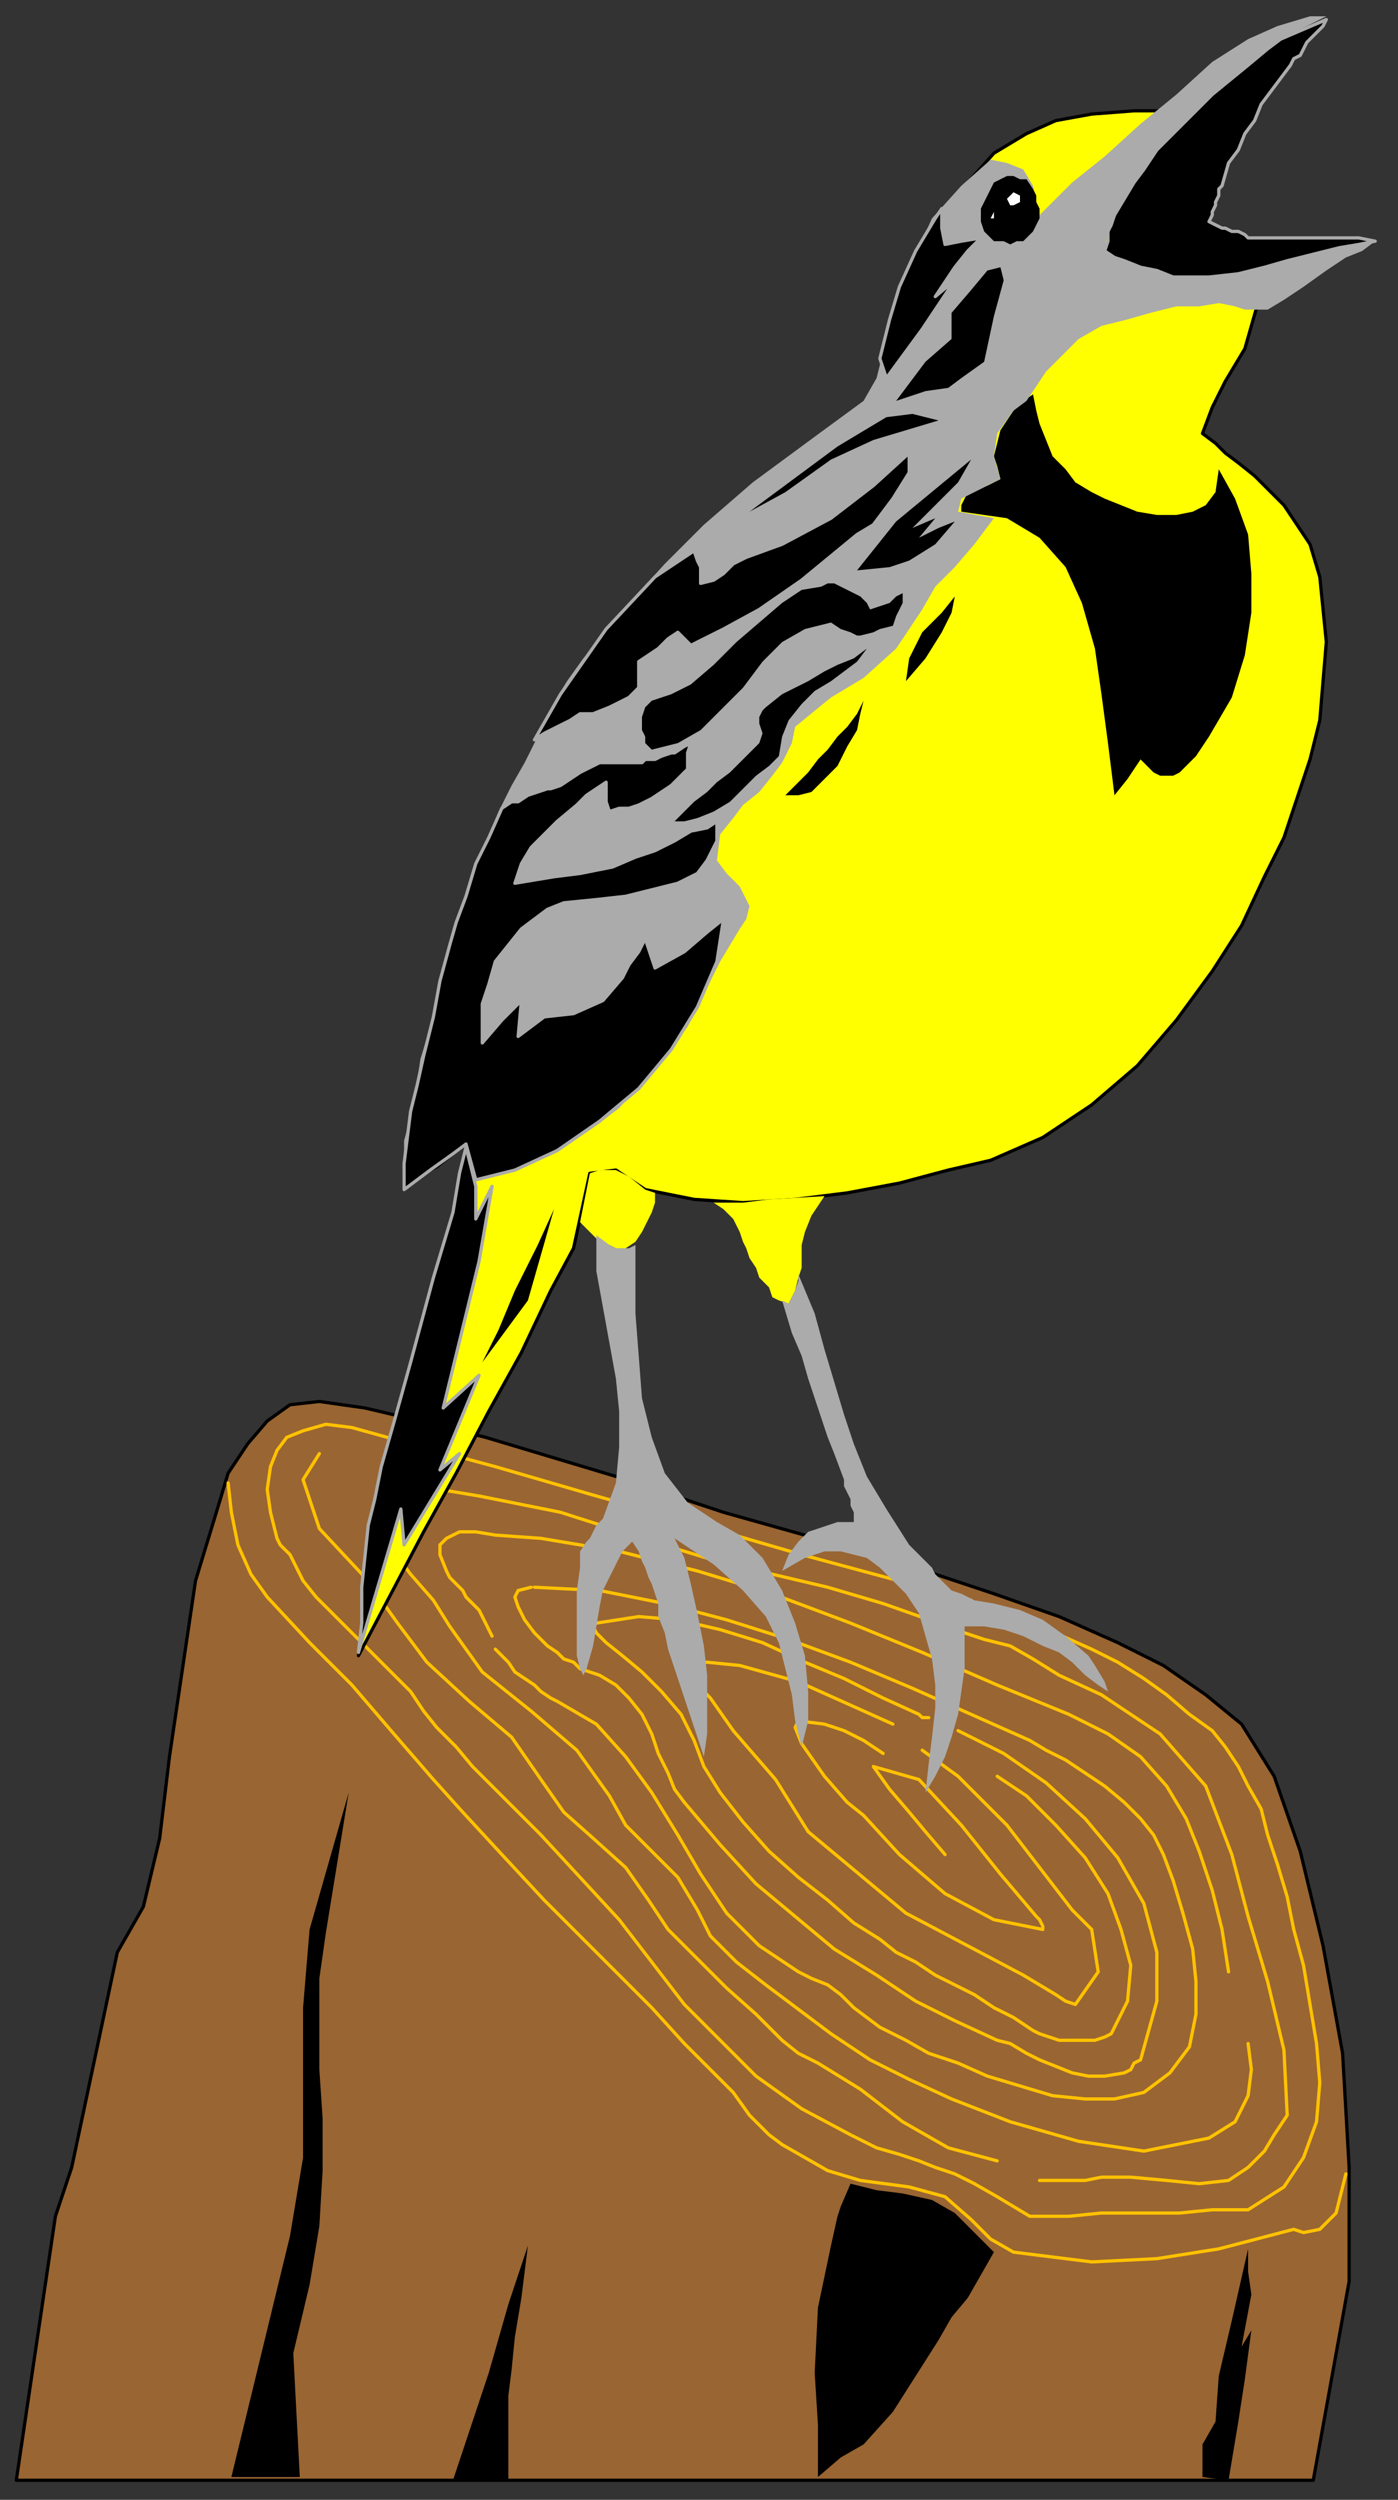 <?xml version="1.0" encoding="UTF-8" standalone="no"?>
<svg
   xmlns:dc="http://purl.org/dc/elements/1.1/"
   xmlns:cc="http://creativecommons.org/ns#"
   xmlns:rdf="http://www.w3.org/1999/02/22-rdf-syntax-ns#"
   xmlns:svg="http://www.w3.org/2000/svg"
   xmlns="http://www.w3.org/2000/svg"
   xmlns:sodipodi="http://sodipodi.sourceforge.net/DTD/sodipodi-0.dtd"
   xmlns:inkscape="http://www.inkscape.org/namespaces/inkscape"
   version="1.0"
   width="113.506mm"
   height="202.935mm"
   id="svg85"
   sodipodi:docname="BIRD058.WMF">
  <rect width="100%" height="100%" fill="#333333" stroke="none"/>
  <sodipodi:namedview
     pagecolor="#ffffff"
     bordercolor="#666666"
     borderopacity="1"
     objecttolerance="10"
     gridtolerance="10"
     guidetolerance="10"
     inkscape:pageopacity="0"
     inkscape:pageshadow="2"
     inkscape:window-width="640"
     inkscape:window-height="480"
     id="namedview87" />
  <defs
     id="defs3">
    <pattern
       id="WMFhbasepattern"
       patternUnits="userSpaceOnUse"
       width="6"
       height="6"
       x="0"
       y="0" />
  </defs>
  <path
     style="fill:#996532;fill-rule:evenodd;fill-opacity:1;stroke:#000000;stroke-width:1px;stroke-linecap:round;stroke-linejoin:round;stroke-miterlimit:4;stroke-dasharray:none;stroke-opacity:1;"
     d="  M 5,761   L 403,761   L 414,700   L 414,665   L 412,630   L 406,597   L 399,568   L 391,545   L 381,529   L 370,520   L 357,511   L 343,504   L 325,496   L 305,489   L 281,481   L 254,473   L 222,464   L 207,459   L 189,453   L 169,447   L 149,441   L 129,436   L 112,432   L 98,430   L 89,431   L 82,436   L 76,443   L 70,452   L 67,462   L 60,485   L 56,512   L 52,539   L 49,564   L 44,585   L 36,599   L 22,665   L 17,680   L 5,761  z "
     id="path5" />
  <path
     style="fill:none;stroke:#ffc200;stroke-width:1px;stroke-linecap:round;stroke-linejoin:round;stroke-miterlimit:4;stroke-dasharray:none;stroke-opacity:1;"
     d="  M 70,455   L 71,464   L 73,474   L 77,483   L 82,490   L 95,504   L 108,517   L 120,531   L 133,546   L 142,556   L 154,569   L 167,583   L 179,595   L 189,605   L 200,616   L 210,627   L 220,637   L 225,642   L 230,649   L 236,655   L 240,658   L 247,662   L 254,666   L 264,669   L 279,671   L 290,674   L 298,681   L 304,687   L 311,691   L 335,694   L 355,693   L 374,690   L 397,684   L 400,685   L 405,684   L 410,679   L 413,667  "
     id="path7" />
  <path
     style="fill:#000000;fill-rule:evenodd;fill-opacity:1;stroke:none;"
     d="  M 71,760   L 89,686   L 93,662   L 93,639   L 93,616   L 95,592   L 107,550   L 100,593   L 98,607   L 98,621   L 98,635   L 99,650   L 99,666   L 98,683   L 95,701   L 90,722   L 92,760   L 71,760  z "
     id="path9" />
  <path
     style="fill:#000000;fill-rule:evenodd;fill-opacity:1;stroke:none;"
     d="  M 139,761   L 144,746   L 150,728   L 156,707   L 162,689   L 160,705   L 158,717   L 157,727   L 156,735   L 156,742   L 156,748   L 156,754   L 156,761   L 139,761  z "
     id="path11" />
  <path
     style="fill:#000000;fill-rule:evenodd;fill-opacity:1;stroke:none;"
     d="  M 269,672   L 261,670   L 258,677   L 257,680   L 255,689   L 251,708   L 250,728   L 251,744   L 251,760   L 258,754   L 265,750   L 274,740   L 288,718   L 292,711   L 297,705   L 301,698   L 305,691   L 299,685   L 293,679   L 286,675   L 277,673   L 269,672  z "
     id="path13" />
  <path
     style="fill:#000000;fill-rule:evenodd;fill-opacity:1;stroke:none;"
     d="  M 369,750   L 373,743   L 374,729   L 378,712   L 383,690   L 383,697   L 384,704   L 381,720   L 384,715   L 382,730   L 380,743   L 377,761   L 369,760   L 369,750  z "
     id="path15" />
  <path
     style="fill:none;stroke:#ffc200;stroke-width:1px;stroke-linecap:round;stroke-linejoin:round;stroke-miterlimit:4;stroke-dasharray:none;stroke-opacity:1;"
     d="  M 298,491   L 291,489   L 272,484   L 246,477   L 215,468   L 183,459   L 152,450   L 126,443   L 108,438   L 100,437   L 93,439   L 88,441   L 85,445   L 83,450   L 82,457   L 83,464   L 85,472   L 86,474   L 88,476   L 89,477   L 90,479   L 93,485   L 97,490   L 102,495   L 107,500   L 112,505   L 117,510   L 121,514   L 126,519   L 130,525   L 134,530   L 140,536   L 145,542   L 150,547   L 156,553   L 161,558   L 166,563   L 178,576   L 190,589   L 200,602   L 210,615   L 221,626   L 232,637   L 246,647   L 261,655   L 269,659   L 276,661   L 282,663   L 287,665   L 293,667   L 299,670   L 306,674   L 316,680   L 320,680   L 328,680   L 338,679   L 350,679   L 362,679   L 372,678   L 380,678   L 383,678   L 394,671   L 400,662   L 404,651   L 405,639   L 404,627   L 402,615   L 400,603   L 397,592   L 395,582   L 392,572   L 389,563   L 387,555   L 383,548   L 380,542   L 376,536   L 372,531   L 365,526   L 358,520   L 351,515   L 343,510   L 335,506   L 326,502   L 318,499   L 309,496  "
     id="path17" />
  <path
     style="fill:none;stroke:#ffc200;stroke-width:1px;stroke-linecap:round;stroke-linejoin:round;stroke-miterlimit:4;stroke-dasharray:none;stroke-opacity:1;"
     d="  M 98,446   L 93,454   L 98,469   L 112,484   L 122,498   L 131,510   L 144,522   L 157,533   L 166,546   L 173,556   L 182,564   L 192,573   L 199,583   L 205,592   L 214,601   L 223,610   L 232,618   L 236,622   L 240,626   L 245,630   L 251,633   L 264,641   L 277,651   L 291,659   L 306,663  "
     id="path19" />
  <path
     style="fill:none;stroke:#ffc200;stroke-width:1px;stroke-linecap:round;stroke-linejoin:round;stroke-miterlimit:4;stroke-dasharray:none;stroke-opacity:1;"
     d="  M 293,500   L 302,503   L 310,505   L 317,509   L 325,514   L 338,520   L 356,532   L 370,548   L 378,569   L 383,588   L 389,608   L 394,629   L 395,649   L 391,655   L 388,660   L 383,665   L 377,669   L 368,670   L 358,669   L 347,668   L 338,668   L 333,669   L 328,669   L 323,669   L 319,669  "
     id="path21" />
  <path
     style="fill:none;stroke:#ffc200;stroke-width:1px;stroke-linecap:round;stroke-linejoin:round;stroke-miterlimit:4;stroke-dasharray:none;stroke-opacity:1;"
     d="  M 288,498   L 271,492   L 254,487   L 237,483   L 220,479   L 197,472   L 172,464   L 147,459   L 135,457   L 127,457   L 116,461   L 115,466   L 120,475   L 126,483   L 133,491   L 138,499   L 148,513   L 163,525   L 177,537   L 187,551   L 192,560   L 200,568   L 208,576   L 214,586   L 218,594   L 226,602   L 235,609   L 243,615   L 255,624   L 267,632   L 279,638   L 292,644   L 310,651   L 331,657   L 351,660   L 371,656   L 379,651   L 383,643   L 384,635   L 383,627  "
     id="path23" />
  <path
     style="fill:none;stroke:#ffc200;stroke-width:1px;stroke-linecap:round;stroke-linejoin:round;stroke-miterlimit:4;stroke-dasharray:none;stroke-opacity:1;"
     d="  M 377,605   L 375,592   L 372,580   L 368,568   L 364,558   L 358,548   L 350,539   L 340,532   L 328,526   L 306,517   L 283,507   L 261,498   L 237,489   L 214,482   L 190,476   L 166,472   L 152,471   L 146,470   L 141,470   L 137,472   L 135,474   L 135,477   L 137,482   L 138,484   L 140,486   L 142,488   L 143,490   L 145,492   L 147,494   L 149,498   L 151,502  "
     id="path25" />
  <path
     style="fill:none;stroke:#ffc200;stroke-width:1px;stroke-linecap:round;stroke-linejoin:round;stroke-miterlimit:4;stroke-dasharray:none;stroke-opacity:1;"
     d="  M 152,506   L 154,508   L 156,510   L 158,513   L 161,515   L 164,517   L 166,519   L 169,521   L 171,522   L 183,529   L 192,539   L 200,550   L 208,563   L 215,575   L 223,587   L 233,597   L 245,605   L 249,607   L 254,609   L 258,612   L 262,616   L 266,619   L 270,622   L 274,624   L 278,626   L 285,630   L 294,633   L 303,637   L 313,640   L 323,643   L 333,644   L 342,644   L 351,642   L 359,636   L 365,628   L 367,618   L 367,608   L 366,598   L 363,587   L 360,577   L 357,569   L 354,563   L 350,558   L 345,553   L 339,548   L 333,544   L 327,540   L 321,537   L 316,534   L 298,526   L 280,518   L 261,510   L 242,503   L 223,497   L 204,492   L 184,488   L 164,487  "
     id="path27" />
  <path
     style="fill:none;stroke:#ffc200;stroke-width:1px;stroke-linecap:round;stroke-linejoin:round;stroke-miterlimit:4;stroke-dasharray:none;stroke-opacity:1;"
     d="  M 163,487   L 159,488   L 158,490   L 159,493   L 161,497   L 164,501   L 166,503   L 168,505   L 171,507   L 173,509   L 176,510   L 178,512   L 181,513   L 184,514   L 189,517   L 193,521   L 197,526   L 200,532   L 202,538   L 205,544   L 207,549   L 210,553   L 221,566   L 232,578   L 244,588   L 256,598   L 269,606   L 281,614   L 293,620   L 306,626   L 310,627   L 315,630   L 319,632   L 324,634   L 329,636   L 334,637   L 339,637   L 345,636   L 347,635   L 348,633   L 350,632   L 355,614   L 355,599   L 351,584   L 343,570   L 333,558   L 321,547   L 308,538   L 294,531  "
     id="path29" />
  <path
     style="fill:none;stroke:#ffc200;stroke-width:1px;stroke-linecap:round;stroke-linejoin:round;stroke-miterlimit:4;stroke-dasharray:none;stroke-opacity:1;"
     d="  M 306,545   L 315,551   L 324,560   L 333,570   L 340,581   L 344,592   L 347,603   L 346,614   L 341,624   L 339,625   L 336,626   L 333,626   L 329,626   L 325,626   L 322,625   L 319,624   L 317,623   L 311,619   L 305,616   L 299,612   L 293,609   L 287,606   L 281,602   L 275,599   L 270,595   L 262,590   L 254,583   L 245,576   L 236,568   L 228,559   L 221,550   L 216,542   L 213,534   L 209,526   L 203,519   L 197,513   L 191,508   L 186,504   L 183,501   L 182,499   L 183,498   L 196,496   L 208,497   L 221,500   L 234,504   L 247,510   L 259,515   L 271,521   L 282,526   L 283,527   L 285,527  "
     id="path31" />
  <path
     style="fill:none;stroke:#ffc200;stroke-width:1px;stroke-linecap:round;stroke-linejoin:round;stroke-miterlimit:4;stroke-dasharray:none;stroke-opacity:1;"
     d="  M 274,529   L 245,516   L 227,511   L 217,510   L 208,511   L 218,521   L 225,531   L 238,546   L 248,562   L 278,587   L 314,606   L 319,609   L 324,612   L 327,614   L 330,615   L 337,605   L 335,592   L 332,589   L 329,586   L 309,560   L 294,545   L 283,537  "
     id="path33" />
  <path
     style="fill:none;stroke:#ffc200;stroke-width:1px;stroke-linecap:round;stroke-linejoin:round;stroke-miterlimit:4;stroke-dasharray:none;stroke-opacity:1;"
     d="  M 271,538   L 265,534   L 259,531   L 253,529   L 245,528   L 244,530   L 246,535   L 253,545   L 260,553   L 265,557   L 276,569   L 290,581   L 305,589   L 320,592   L 320,591   L 319,589   L 318,588   L 307,575   L 295,560   L 282,546   L 268,542   L 273,549   L 279,556   L 284,562   L 290,569  "
     id="path35" />
  <path
     style="fill:#ffff00;fill-rule:evenodd;fill-opacity:1;stroke:#000000;stroke-width:1px;stroke-linecap:round;stroke-linejoin:round;stroke-miterlimit:4;stroke-dasharray:none;stroke-opacity:1;"
     d="  M 189,359   L 181,360   L 176,383   L 169,396   L 160,415   L 150,433   L 140,452   L 130,470   L 120,489   L 110,508   L 113,485   L 116,466   L 120,448   L 124,431   L 129,414   L 134,396   L 138,380   L 142,363   L 143,358   L 144,353   L 143,351   L 139,354   L 134,358   L 128,361   L 124,365   L 124,359   L 126,349   L 128,338   L 131,324   L 134,310   L 137,299   L 139,289   L 142,282   L 145,273   L 149,263   L 152,257   L 156,248   L 160,241   L 163,233   L 167,228   L 171,219   L 174,214   L 175,210   L 182,201   L 188,192   L 196,184   L 207,172   L 218,160   L 234,148   L 254,134   L 268,123   L 271,115   L 273,106   L 275,96   L 278,86   L 283,76   L 289,67   L 297,56   L 305,47   L 315,41   L 324,37   L 335,35   L 348,34   L 365,34   L 369,38   L 369,47   L 367,60   L 367,70   L 372,78   L 379,82   L 384,87   L 386,93   L 382,107   L 376,117   L 372,125   L 369,133   L 373,136   L 376,139   L 380,142   L 385,146   L 389,150   L 394,155   L 398,161   L 402,167   L 405,177   L 406,187   L 407,197   L 406,209   L 405,221   L 402,233   L 398,245   L 394,257   L 388,269   L 381,284   L 372,298   L 361,313   L 349,327   L 335,339   L 320,349   L 304,356   L 291,359   L 276,363   L 260,366   L 244,368   L 228,369   L 213,368   L 198,365   L 189,359  z "
     id="path37" />
  <path
     style="fill:#000000;fill-rule:evenodd;fill-opacity:1;stroke:none;"
     d="  M 317,121   L 314,123   L 311,126   L 309,129   L 307,132   L 306,136   L 305,140   L 306,143   L 307,147   L 305,148   L 303,149   L 301,149   L 298,150   L 297,151   L 295,155   L 295,157   L 309,159   L 319,165   L 327,174   L 332,185   L 336,199   L 338,213   L 340,228   L 342,244   L 346,239   L 350,233   L 352,235   L 354,237   L 356,238   L 358,238   L 360,238   L 362,237   L 367,232   L 371,226   L 378,214   L 382,201   L 384,188   L 384,176   L 383,164   L 379,153   L 374,144   L 373,151   L 370,155   L 366,157   L 361,158   L 355,158   L 349,157   L 344,155   L 339,153   L 335,151   L 330,148   L 327,144   L 323,140   L 321,135   L 319,130   L 318,126   L 317,121  z "
     id="path39" />
  <path
     style="fill:#ababab;fill-rule:evenodd;fill-opacity:1;stroke:none;"
     d="  M 304,49   L 295,57   L 286,67   L 281,78   L 276,88   L 273,98   L 271,108   L 269,116   L 265,123   L 250,134   L 231,148   L 216,161   L 204,173   L 194,184   L 186,194   L 179,202   L 174,209   L 171,214   L 169,218   L 165,226   L 161,234   L 157,241   L 153,249   L 150,257   L 146,266   L 143,274   L 140,283   L 138,290   L 135,300   L 133,312   L 129,325   L 127,339   L 124,350   L 124,359   L 124,365   L 137,355   L 143,351   L 145,362   L 150,361   L 154,360   L 159,359   L 164,356   L 173,352   L 182,346   L 190,340   L 197,332   L 204,324   L 211,315   L 216,305   L 221,295   L 224,290   L 227,285   L 229,282   L 230,278   L 227,272   L 223,268   L 220,264   L 221,256   L 225,251   L 228,247   L 233,243   L 237,238   L 240,234   L 243,228   L 244,223   L 255,214   L 265,208   L 275,199   L 283,187   L 287,180   L 293,174   L 299,167   L 305,159   L 294,157   L 295,153   L 307,147   L 305,140   L 306,133   L 311,126   L 315,123   L 321,114   L 331,104   L 338,100   L 346,98   L 353,96   L 361,94   L 368,94   L 374,93   L 379,94   L 382,95   L 389,95   L 394,92   L 400,88   L 407,83   L 413,79   L 418,77   L 422,74   L 411,76   L 400,78   L 390,81   L 380,84   L 370,85   L 360,85   L 350,82   L 339,77   L 340,70   L 344,63   L 349,54   L 356,45   L 364,37   L 372,29   L 380,22   L 393,12   L 407,5   L 402,5   L 392,8   L 383,12   L 372,19   L 361,29   L 350,38   L 339,48   L 329,56   L 319,66   L 318,62   L 317,57   L 314,52   L 309,50   L 304,49  z "
     id="path41" />
  <path
     style="fill:#ffff00;fill-rule:evenodd;fill-opacity:1;stroke:none;"
     d="  M 201,366   L 201,369   L 200,372   L 199,374   L 198,376   L 197,378   L 195,381   L 192,383   L 191,383   L 189,383   L 187,382   L 185,381   L 183,380   L 181,378   L 178,375   L 179,370   L 181,360   L 184,359   L 189,359   L 193,361   L 198,365   L 201,366  z "
     id="path43" />
  <path
     style="fill:#ffff00;fill-rule:evenodd;fill-opacity:1;stroke:none;"
     d="  M 219,369   L 222,371   L 225,374   L 226,376   L 227,378   L 228,381   L 229,383   L 230,386   L 232,389   L 233,392   L 236,395   L 237,398   L 239,399   L 242,400   L 244,396   L 245,392   L 246,389   L 246,386   L 246,382   L 247,378   L 249,373   L 253,367   L 236,368   L 228,369   L 219,369  z "
     id="path45" />
  <path
     style="fill:#ababab;fill-rule:evenodd;fill-opacity:1;stroke:none;"
     d="  M 245,391   L 250,403   L 253,414   L 256,424   L 259,434   L 262,443   L 266,453   L 272,463   L 279,474   L 281,476   L 282,477   L 284,479   L 286,481   L 287,483   L 289,485   L 291,487   L 292,488   L 295,489   L 299,491   L 305,492   L 313,494   L 320,497   L 327,502   L 334,508   L 336,511   L 339,516   L 340,519   L 337,517   L 333,514   L 329,510   L 325,507   L 320,505   L 314,502   L 308,500   L 302,499   L 296,499   L 296,505   L 296,512   L 295,519   L 294,526   L 292,533   L 290,539   L 287,545   L 284,550   L 285,541   L 286,533   L 287,524   L 287,517   L 286,509   L 284,502   L 282,495   L 278,489   L 274,485   L 270,481   L 266,478   L 262,477   L 258,476   L 253,476   L 247,478   L 240,482   L 242,477   L 245,473   L 248,470   L 251,469   L 254,468   L 257,467   L 260,467   L 262,467   L 262,464   L 261,462   L 261,460   L 260,458   L 259,456   L 259,454   L 256,446   L 254,441   L 252,435   L 250,429   L 248,423   L 246,416   L 243,409   L 240,399   L 242,400   L 244,396   L 245,393   L 245,391  z "
     id="path47" />
  <path
     style="fill:#ababab;fill-rule:evenodd;fill-opacity:1;stroke:none;"
     d="  M 189,383   L 191,383   L 193,383   L 195,382   L 195,392   L 195,403   L 196,416   L 197,429   L 200,441   L 204,452   L 211,461   L 220,467   L 227,471   L 234,478   L 240,488   L 244,498   L 247,508   L 248,519   L 248,528   L 246,536   L 244,528   L 243,520   L 241,512   L 239,504   L 235,496   L 228,488   L 219,480   L 207,472   L 210,478   L 212,486   L 214,495   L 216,505   L 217,514   L 217,524   L 217,532   L 216,539   L 213,530   L 211,524   L 209,518   L 207,512   L 205,506   L 204,501   L 202,496   L 202,492   L 201,489   L 200,486   L 199,484   L 198,481   L 197,479   L 196,476   L 194,473   L 191,476   L 189,480   L 187,484   L 185,488   L 184,493   L 183,499   L 182,505   L 180,512   L 179,514   L 178,512   L 177,508   L 177,502   L 177,495   L 177,488   L 178,481   L 178,476   L 180,473   L 181,472   L 183,468   L 185,466   L 189,455   L 190,444   L 190,433   L 189,423   L 187,412   L 185,401   L 183,390   L 183,379   L 187,382   L 189,383  z "
     id="path49" />
  <path
     style="fill:none;stroke:none;"
     d="  M 319,116   L 321,112   L 324,108   L 327,104   L 331,101   L 333,97   L 335,92   L 336,88   L 335,83   L 334,80   L 332,78   L 329,77   L 326,76   L 323,76   L 320,77   L 317,78   L 314,79  "
     id="path51" />
  <path
     style="fill:#000000;fill-rule:evenodd;fill-opacity:1;stroke:#ababab;stroke-width:1px;stroke-linecap:round;stroke-linejoin:round;stroke-miterlimit:4;stroke-dasharray:none;stroke-opacity:1;"
     d="  M 407,6   L 400,9   L 393,12   L 389,15   L 383,20   L 372,29   L 363,38   L 358,43   L 355,46   L 351,52   L 348,56   L 345,61   L 342,66   L 341,69   L 340,71   L 340,74   L 339,77   L 342,79   L 345,80   L 350,82   L 355,83   L 360,85   L 365,85   L 371,85   L 380,84   L 388,82   L 395,80   L 403,78   L 411,76   L 417,75   L 422,74   L 417,73   L 412,73   L 408,73   L 403,73   L 398,73   L 394,73   L 389,73   L 385,73   L 383,73   L 382,72   L 380,71   L 378,71   L 376,70   L 375,70   L 373,69   L 371,68   L 372,66   L 372,65   L 373,63   L 373,62   L 374,60   L 374,58   L 375,57   L 377,50   L 380,46   L 382,41   L 385,37   L 387,32   L 390,28   L 393,24   L 396,20   L 397,18   L 399,17   L 400,15   L 401,13   L 403,11   L 404,10   L 406,8   L 407,6  z "
     id="path53" />
  <path
     style="fill:#000000;fill-rule:evenodd;fill-opacity:1;stroke:#ababab;stroke-width:1px;stroke-linecap:round;stroke-linejoin:round;stroke-miterlimit:4;stroke-dasharray:none;stroke-opacity:1;"
     d="  M 143,352   L 141,360   L 139,372   L 136,382   L 133,392   L 126,418   L 121,436   L 117,450   L 115,460   L 113,468   L 111,487   L 111,498   L 110,507   L 123,463   L 124,474   L 141,446   L 135,451   L 147,422   L 136,432   L 147,387   L 151,364   L 146,374   L 146,364   L 143,352  z "
     id="path55" />
  <path
     style="fill:#000000;fill-rule:evenodd;fill-opacity:1;stroke:none;"
     d="  M 170,371   L 165,382   L 158,396   L 153,408   L 148,418   L 162,399   L 170,371  z "
     id="path57" />
  <path
     style="fill:#000000;fill-rule:evenodd;fill-opacity:1;stroke:none;"
     d="  M 275,123   L 284,120   L 291,119   L 295,116   L 302,111   L 305,97   L 308,86   L 307,82   L 303,83   L 298,89   L 292,96   L 292,100   L 292,104   L 284,111   L 275,123  z "
     id="path59" />
  <path
     style="fill:#000000;fill-rule:evenodd;fill-opacity:1;stroke:#ababab;stroke-width:1px;stroke-linecap:round;stroke-linejoin:round;stroke-miterlimit:4;stroke-dasharray:none;stroke-opacity:1;"
     d="  M 289,64   L 289,70   L 290,75   L 295,74   L 301,73   L 297,77   L 293,82   L 287,91   L 293,86   L 283,101   L 272,116   L 270,110   L 273,98   L 276,88   L 281,77   L 287,67   L 289,64  z "
     id="path61" />
  <path
     style="fill:#000000;fill-rule:evenodd;fill-opacity:1;stroke:none;"
     d="  M 272,128   L 280,127   L 288,129   L 268,135   L 255,141   L 241,151   L 230,157   L 257,137   L 272,128  z "
     id="path63" />
  <path
     style="fill:#000000;fill-rule:evenodd;fill-opacity:1;stroke:#ababab;stroke-width:1px;stroke-linecap:round;stroke-linejoin:round;stroke-miterlimit:4;stroke-dasharray:none;stroke-opacity:1;"
     d="  M 213,169   L 214,172   L 215,174   L 215,176   L 215,179   L 219,178   L 222,176   L 225,173   L 229,171   L 240,167   L 255,159   L 268,149   L 279,139   L 279,145   L 274,153   L 268,161   L 263,164   L 246,178   L 233,187   L 222,193   L 212,198   L 210,196   L 208,194   L 205,196   L 202,199   L 199,201   L 196,203   L 196,205   L 196,207   L 196,209   L 196,211   L 193,214   L 187,217   L 182,219   L 178,219   L 175,221   L 171,223   L 167,225   L 164,227   L 172,213   L 186,193   L 201,177   L 213,169  z "
     id="path65" />
  <path
     style="fill:#000000;fill-rule:evenodd;fill-opacity:1;stroke:#ababab;stroke-width:1px;stroke-linecap:round;stroke-linejoin:round;stroke-miterlimit:4;stroke-dasharray:none;stroke-opacity:1;"
     d="  M 154,248   L 157,246   L 159,246   L 162,244   L 165,243   L 168,242   L 169,242   L 172,241   L 175,239   L 178,237   L 182,235   L 184,234   L 187,234   L 190,234   L 193,234   L 194,234   L 197,234   L 198,233   L 201,233   L 203,232   L 206,231   L 207,231   L 210,229   L 212,228   L 211,231   L 211,235   L 211,236   L 209,238   L 206,241   L 203,243   L 200,245   L 196,247   L 193,248   L 190,248   L 187,249   L 186,246   L 186,243   L 186,240   L 183,242   L 180,244   L 177,247   L 171,252   L 163,260   L 160,265   L 158,271   L 170,269   L 178,268   L 188,266   L 195,263   L 201,261   L 207,258   L 212,255   L 217,254   L 220,252   L 220,258   L 217,264   L 214,268   L 208,271   L 200,273   L 192,275   L 183,276   L 173,277   L 168,279   L 164,282   L 160,285   L 156,290   L 152,295   L 150,302   L 148,308   L 148,320   L 154,313   L 160,307   L 159,318   L 167,312   L 176,311   L 185,307   L 191,300   L 193,296   L 196,292   L 198,288   L 201,297   L 210,292   L 217,286   L 222,282   L 220,295   L 214,309   L 206,322   L 196,334   L 184,344   L 171,353   L 158,359   L 146,362   L 143,351   L 139,354   L 132,359   L 128,362   L 124,365   L 124,357   L 125,349   L 126,341   L 128,333   L 130,324   L 133,312   L 135,301   L 138,290   L 140,283   L 143,275   L 146,265   L 150,257   L 154,248  z "
     id="path67" />
  <path
     style="fill:#000000;fill-rule:evenodd;fill-opacity:1;stroke:none;"
     d="  M 265,215   L 263,219   L 260,223   L 257,226   L 254,230   L 251,233   L 248,237   L 245,240   L 241,244   L 245,244   L 249,243   L 253,239   L 257,235   L 260,229   L 263,224   L 264,219   L 265,215  z "
     id="path69" />
  <path
     style="fill:#000000;fill-rule:evenodd;fill-opacity:1;stroke:none;"
     d="  M 293,183   L 289,188   L 283,194   L 279,202   L 278,209   L 284,202   L 289,194   L 292,188   L 293,183  z "
     id="path71" />
  <path
     style="fill:#000000;fill-rule:evenodd;fill-opacity:1;stroke:none;"
     d="  M 252,180   L 246,181   L 240,185   L 233,191   L 226,197   L 219,204   L 212,210   L 206,213   L 200,215   L 198,217   L 197,220   L 197,222   L 197,224   L 198,226   L 198,228   L 200,230   L 208,228   L 215,224   L 221,218   L 228,211   L 234,203   L 240,197   L 247,193   L 255,191   L 258,193   L 261,194   L 263,195   L 264,195   L 268,194   L 270,193   L 274,192   L 275,189   L 276,187   L 277,185   L 277,182   L 275,183   L 273,185   L 270,186   L 267,187   L 266,185   L 264,183   L 262,182   L 260,181   L 258,180   L 256,179   L 254,179   L 252,180  z "
     id="path73" />
  <path
     style="fill:#000000;fill-rule:evenodd;fill-opacity:1;stroke:none;"
     d="  M 298,141   L 275,160   L 263,175   L 273,174   L 279,172   L 287,167   L 293,160   L 288,162   L 282,165   L 287,159   L 280,162   L 286,156   L 290,152   L 294,148   L 298,141  z "
     id="path75" />
  <path
     style="fill:#000000;fill-rule:evenodd;fill-opacity:1;stroke:none;"
     d="  M 266,199   L 262,202   L 257,204   L 253,206   L 248,209   L 244,211   L 240,213   L 235,217   L 234,218   L 233,220   L 233,222   L 234,225   L 233,228   L 231,230   L 228,233   L 224,237   L 220,240   L 217,243   L 213,246   L 210,249   L 207,252   L 210,252   L 214,251   L 219,249   L 224,246   L 228,242   L 232,238   L 236,235   L 239,232   L 240,226   L 242,221   L 246,216   L 250,212   L 255,209   L 259,206   L 263,203   L 266,199  z "
     id="path77" />
  <path
     style="fill:#000000;fill-rule:evenodd;fill-opacity:1;stroke:none;"
     d="  M 311,54   L 313,55   L 315,55   L 317,58   L 318,60   L 318,62   L 319,64   L 319,66   L 319,67   L 318,69   L 317,71   L 314,74   L 312,74   L 310,75   L 308,74   L 306,74   L 305,74   L 302,71   L 301,68   L 301,66   L 301,64   L 302,62   L 303,60   L 304,58   L 305,56   L 307,55   L 309,54   L 311,54  z "
     id="path79" />
  <path
     style="fill:#ffffff;fill-rule:evenodd;fill-opacity:1;stroke:none;"
     d="  M 311,59   L 313,60   L 313,62   L 311,63   L 310,63   L 309,61   L 310,60   L 311,59  z "
     id="path81" />
  <path
     style="fill:#ffffff;fill-rule:evenodd;fill-opacity:1;stroke:none;"
     d="  M 305,65   L 305,67   L 304,67   L 305,65  z "
     id="path83" />
</svg>
